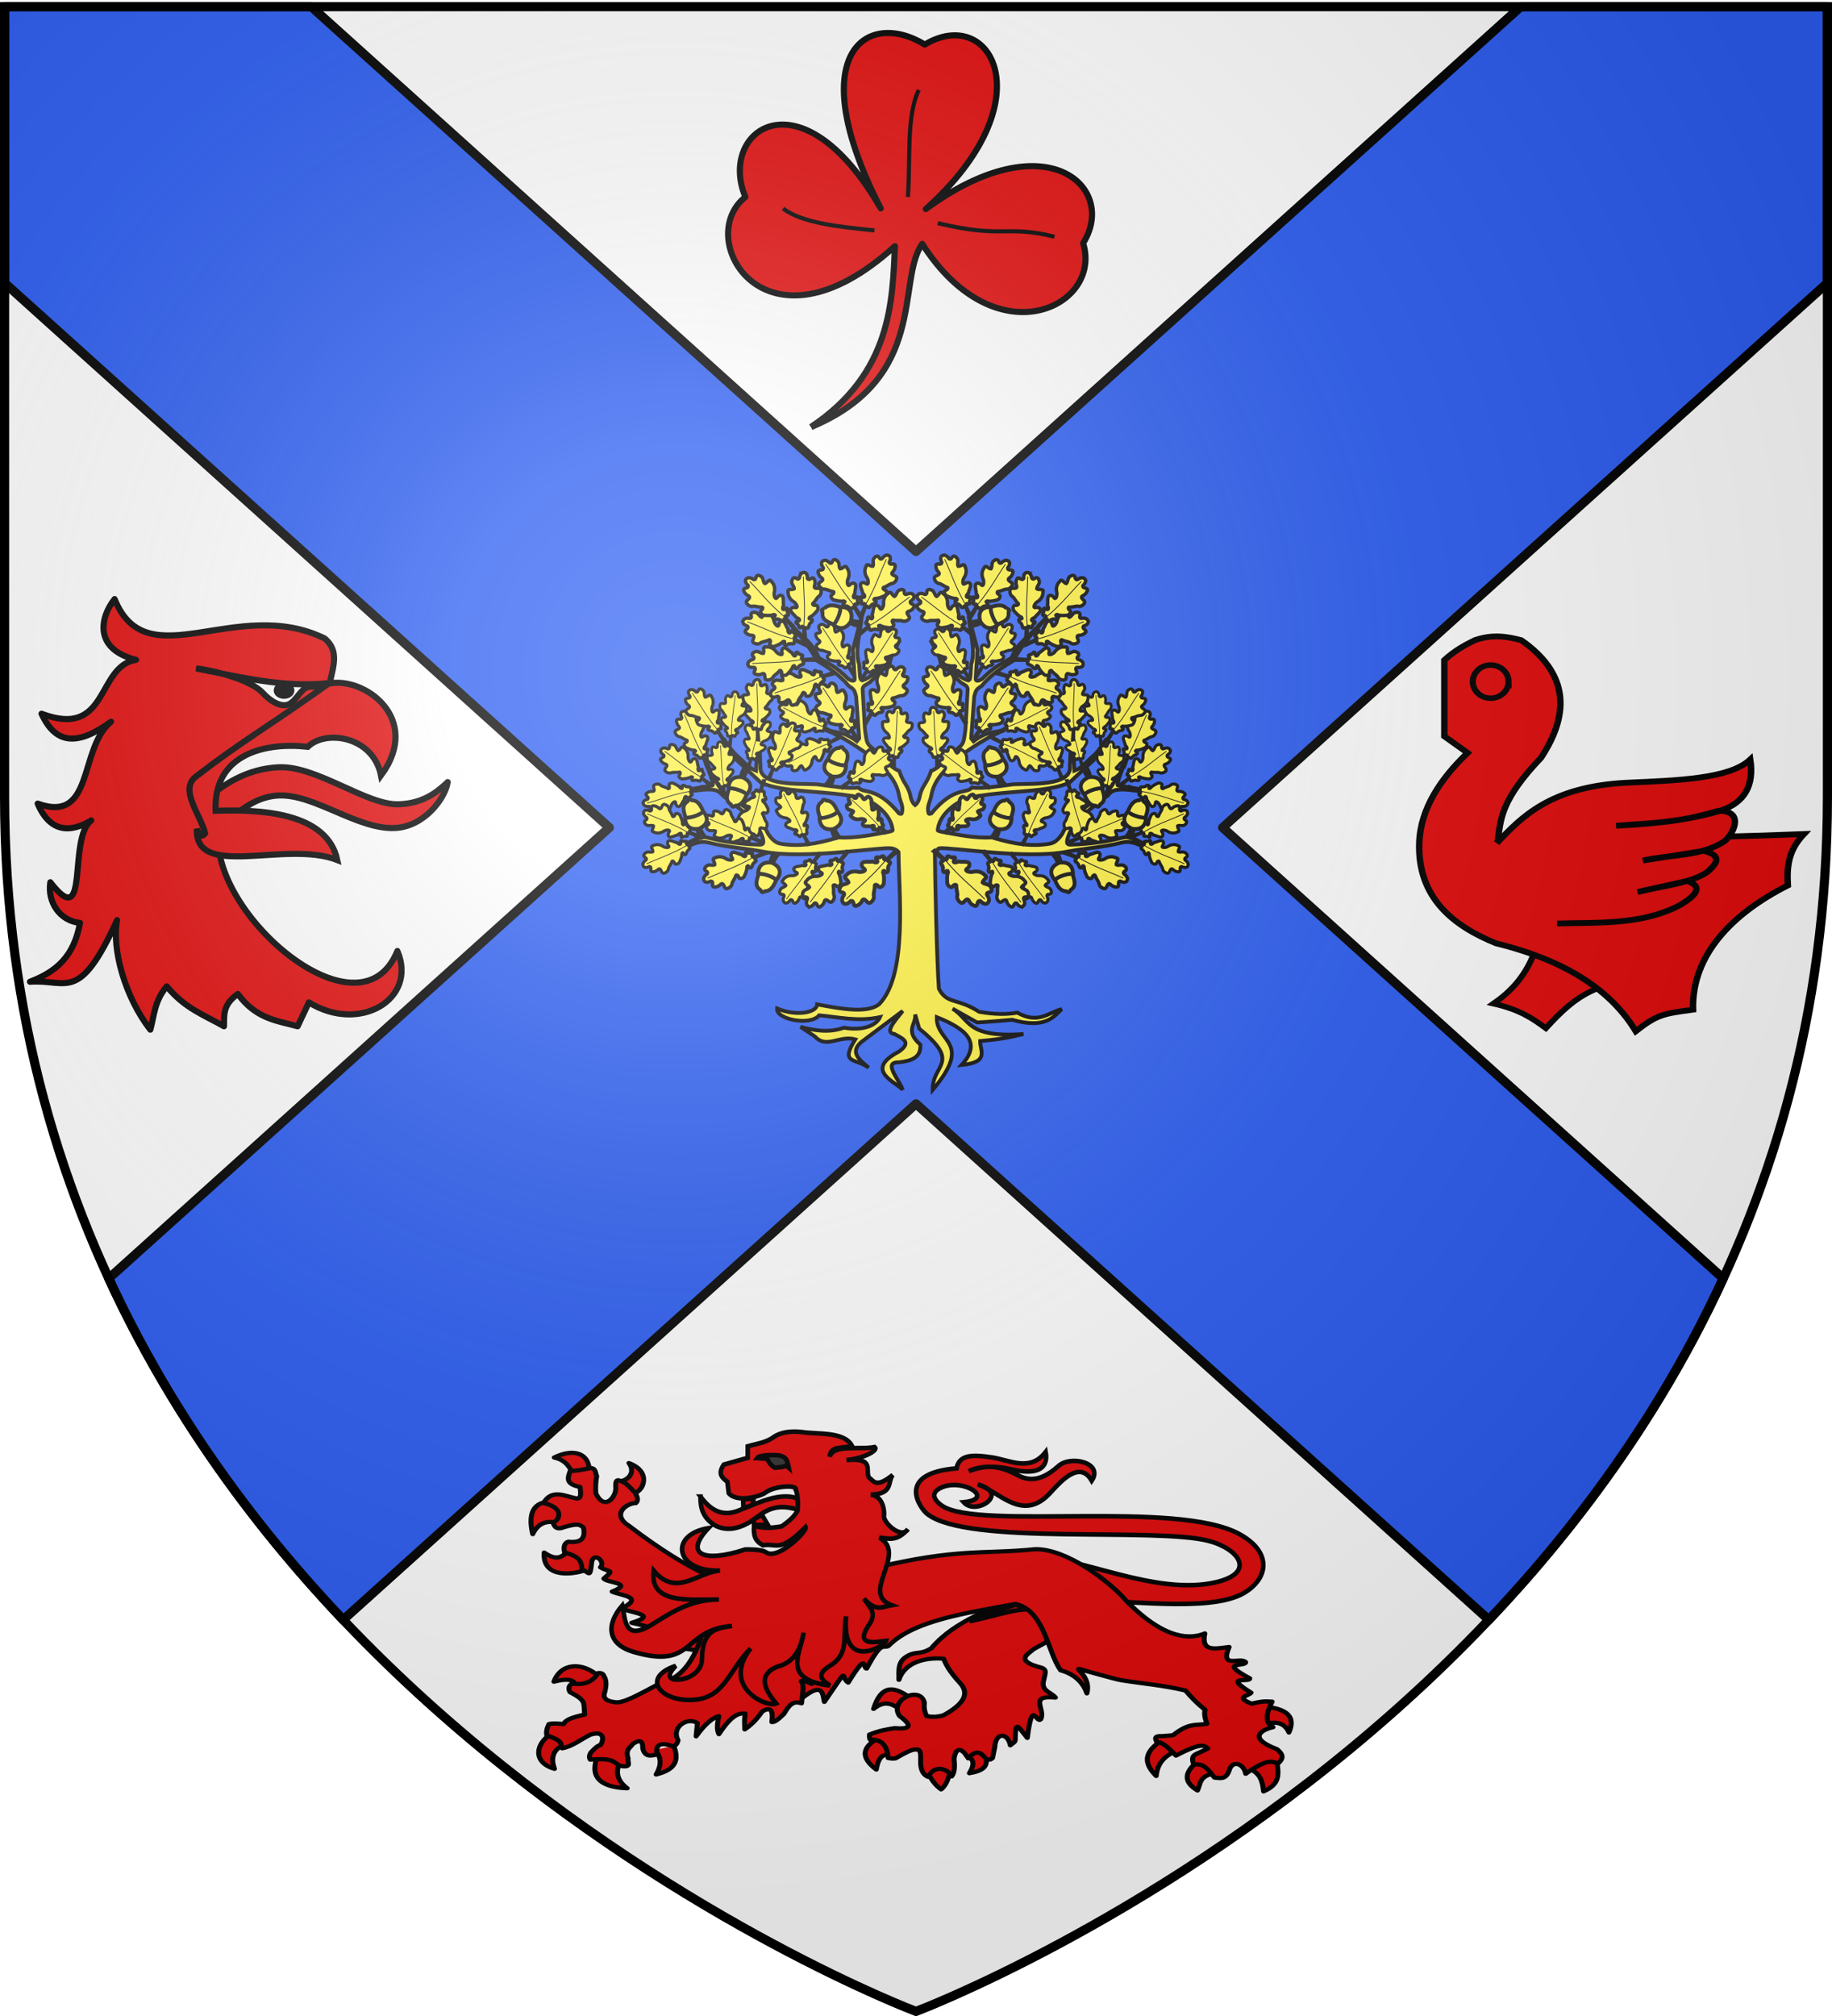 <svg xmlns="http://www.w3.org/2000/svg" xmlns:xlink="http://www.w3.org/1999/xlink" height="660" width="600" version="1.0"><defs><g id="h"><use height="540" width="810" transform="rotate(72)" xlink:href="#g"/><use height="540" width="810" transform="rotate(144)" xlink:href="#g"/></g><g id="d"><path id="c" d="M0 0v1h.5L0 0z" transform="rotate(18 3.157 -.5)"/><use xlink:href="#c" transform="scale(-1 1)" width="810" height="540"/></g><g id="e"><use xlink:href="#d" transform="rotate(72)" width="810" height="540"/><use xlink:href="#d" transform="rotate(144)" width="810" height="540"/></g><g id="g"><path transform="rotate(18 3.157 -.5)" d="M0 0v1h.5L0 0z" id="f"/><use height="540" width="810" transform="scale(-1 1)" xlink:href="#f"/></g><g id="o"><use height="540" width="810" transform="rotate(72)" xlink:href="#n"/><use height="540" width="810" transform="rotate(144)" xlink:href="#n"/></g><g id="j"><path transform="rotate(18 3.157 -.5)" d="M0 0v1h.5L0 0z" id="i"/><use height="540" width="810" transform="scale(-1 1)" xlink:href="#i"/></g><g id="k"><use height="540" width="810" transform="rotate(72)" xlink:href="#j"/><use height="540" width="810" transform="rotate(144)" xlink:href="#j"/></g><g id="n"><path transform="rotate(18 3.157 -.5)" d="M0 0v1h.5L0 0z" id="m"/><use height="540" width="810" transform="scale(-1 1)" xlink:href="#m"/></g><path id="b" d="M2.922 27.672c0-5.951 2.317-9.843 5.579-11.012 1.448-.519 3.307-.273 5.018 1.447 2.119 2.129 2.736 7.993-3.483 9.121.658-.956.619-3.081-.714-3.787-.99-.524-2.113-.253-2.676.123-.824.552-1.729 2.106-1.679 4.108H2.922z"/><path id="l" d="M2.922 27.672c0-5.951 2.317-9.843 5.579-11.012 1.448-.519 3.307-.273 5.018 1.447 2.119 2.129 2.736 7.993-3.483 9.121.658-.956.619-3.081-.714-3.787-.99-.524-2.113-.253-2.676.123-.824.552-1.729 2.106-1.679 4.108H2.922z"/><path id="p" d="M2.922 27.672c0-5.951 2.317-9.843 5.579-11.012 1.448-.519 3.307-.273 5.018 1.447 2.119 2.129 2.736 7.993-3.483 9.121.658-.956.619-3.081-.714-3.787-.99-.524-2.113-.253-2.676.123-.824.552-1.729 2.106-1.679 4.108H2.922z"/><radialGradient xlink:href="#a" id="P" gradientUnits="userSpaceOnUse" gradientTransform="matrix(1.353 0 0 1.349 -77.63 -85.747)" cx="221.445" cy="226.331" fx="221.445" fy="226.331" r="300"/><linearGradient id="a"><stop style="stop-color:white;stop-opacity:.314" offset="0"/><stop offset=".19" style="stop-color:white;stop-opacity:.251"/><stop style="stop-color:#6b6b6b;stop-opacity:.125" offset=".6"/><stop style="stop-color:black;stop-opacity:.125" offset="1"/></linearGradient></defs><g style="display:inline"><path style="fill:#fff;fill-opacity:1;fill-rule:evenodd;stroke:none;stroke-width:1px;stroke-linecap:butt;stroke-linejoin:miter;stroke-opacity:1" d="M300 658.5s298.5-112.32 298.5-397.772V2.176H1.5v258.552C1.5 546.18 300 658.5 300 658.5z"/><path style="opacity:1;fill:#2b5df2;fill-opacity:1;stroke:#000;stroke-width:3;stroke-linecap:butt;stroke-linejoin:round;stroke-miterlimit:4;stroke-dasharray:none;stroke-opacity:1" d="M1.5 2.188v90.437l198.063 178.313L35.625 418.53c20.134 43.683 47.37 80.796 76.75 111.781L300 361.375l187.625 168.938c29.38-30.986 56.616-68.1 76.75-111.782L400.437 270.937 598.5 92.625V2.187H498.062L300 180.531 101.937 2.187H1.5z"/><path style="opacity:.615;fill:#fcef3c;fill-opacity:.991;fill-rule:evenodd;stroke:#000;stroke-width:2.5;stroke-linecap:round;stroke-linejoin:round;stroke-miterlimit:4;stroke-dasharray:none;stroke-dashoffset:0;stroke-opacity:1" d="M-95.745 281.381v-4.679h0z" transform="translate(2057.81 1405.758)"/><use style="display:inline" xlink:href="#use9624" width="600" height="660" transform="translate(869.142 460.865)"/></g><g transform="translate(129.407 118.726) scale(.562)" style="display:inline"><path style="opacity:1;fill:#fcef3c;fill-opacity:1;fill-rule:evenodd;stroke:#000;stroke-width:1.25;stroke-linecap:butt;stroke-linejoin:miter;stroke-miterlimit:4;stroke-dasharray:none;stroke-opacity:1;display:inline" d="M805.938 220.875 803.03 232l.594 9.406c.097 1.183-1.11.767-2.094.188-4.054-4.146-6.665-5.17-9.593-6.875-2.613-5.734-5.555-6.78-8.344-10.031 2.645 3.586 5.904 7.163 7.468 10.75 3.607 2.237 7.184 4.337 10.625 8.437 1.903 1.234 1.817 1.415 2.407 3.438l1 13.718-.75.969c-4.473-3.387-6.802-2.802-10.313-3.688 4.689 1.718 9.195 4.697 13.688 7.782 2.423 2.622 9.079 6.43 10.406 13.437.33 2.212 1.341 3.2 1.094 5.344-.136 1.173-.362.935-1.063.75-7.43-8.99-11.531-6.277-13.281-8.469-3.68.467-8.965-.49-13.563-1.062-5.659-.316-19.416.72-18.562-6.063l-.625-12.969-.844 14.594c-2.884-1.126-3.799-2.896-5.625-4.375-2.48-2.056-3.432-4.13-5.031-6.187 1.354 2.361 1.93 4.877 4.344 7.062l8 7.469c5.88 2.309 11.762 2.43 20.562 3.219 4.48.401 7.834.778 11.5 1.469 3.475.654 10.019 4.681 10.938 10.125.176 1.041.261.747-1.063 1.187-5.353.95-10.856 2.198-16.718 1.875-7.613 2.376-13.358 2.987-18.782 2.063-1.635-.28-2.801-1.288-4.156-3.25-2.225-4.734-6.003-8.038-10.844-10.844-3.165-1.835-5.273-4.312-6.281-6.469l-3.75-7.313c.835 2.923 3.642 9.048 2.5 8.782l-10.844 1.875c2.487.959 11.163-2.135 13.563.625 4.906 4.766 11.81 7.517 13.968 15.031.191 1.094.366 1.93-1.25 1.875-6.005-.206-11.755-.962-16.593-2.25-4.84-1.288-7.905 3.913-12.219 3.844 4.312.76 7.416-3.518 12.344-2.25 5.766 1.483 12.169 1.871 17.718 2.937 13.721 2.636 38.322-1.58 42.032-1.094.997.131 1.95.544 2.406 1.344.016 12.573 3.173 40.104-6.406 49.781-3.895 2.96-11.962 1.604-20.282 0-.024 2.783-6.989 4.011-13.125 1.344-.431 3.578 10.817 5.825 13.813 2.25 6.499.59 12.608 2.148 19.938.594-.965 2.223-4.77 4.682-11.844 3.469-4.736 1.695-9.483 1.024-14.219-.281l4.75 3.187c3.662 4.084 8.048-.501 13.188.906-5.166 8.231.147 6.102 4.406 9.281-3.07-2.565-6.33-5.117-2.375-8.437l13.531-10.156c-2.744 3.424-6.076 7.135-2.719 7.562 2.192 1.262 6.134 2.595 1.375 5.813-11.765 6.184-.46 10.077 1.344 12.5-1.134-3.371-6.654-9.122-1.344-9.031 4.098-.452 7.457-1.527 7.094-5.813-5.24-4.635-1.285-6.626-1.688-9.875l1.344 4.656c14.107 11.43 4.164 11.542 4.407 20.063 13.482-16.037 1.036-15.275 1.343-23.844 9.192 3.685 15.038 8.158 8.125 15.688 9.355-.9 5.969-4.781 6.094-7.844 8.632-.776 10.653-1.537 14.188-2.313-18.752 1.37-17.5-4.793-23.25-8.312l8.062 4.531c5.11-.29 8.103-.584 11.5-.875 11.1 3.163 13.827-1.257 16.219-3.5-4.387 1.12-7.651 5.037-14.532 1.156-3.462.61-7.305.625-12.53-.281-7.263-4.688-10.48-2.336-13.188-7.563-.671-9.484-1.232-34.96-1.313-44.468.42-.225.9-1.465 1.407-1.531 3.71-.487 28.31 3.729 42.03 1.093 5.55-1.066 11.953-1.454 17.72-2.937 4.927-1.268 8 3.01 12.312 2.25-4.314.07-7.38-5.132-12.219-3.844-4.838 1.288-10.588 2.044-16.593 2.25-1.616.055-1.41-.78-1.22-1.875 2.158-7.514 9.063-10.265 13.97-15.031 2.4-2.76 11.075.334 13.562-.625l-10.844-1.875c-1.141.266 1.665-5.859 2.5-8.781l-3.75 7.312c-1.008 2.157-3.116 4.634-6.281 6.469-4.84 2.806-8.619 6.11-10.844 10.844-1.354 1.962-2.52 2.97-4.156 3.25-5.424.924-11.2.313-18.813-2.063-5.862.323-11.334-.925-16.687-1.875-1.324-.44-1.238-.146-1.063-1.188.92-5.443 7.463-9.47 10.938-10.125 3.667-.69 7.02-1.067 11.5-1.468 8.8-.79 14.682-.91 20.563-3.219l8-7.469c2.413-2.185 2.99-4.7 4.343-7.062-1.599 2.056-2.55 4.13-5.031 6.187-1.826 1.479-2.74 3.25-5.625 4.375l-.844-14.594-.625 12.97c.854 6.783-12.934 5.746-18.593 6.062-4.598.571-9.852 1.53-13.532 1.062-1.75 2.192-5.851-.52-13.281 8.469-.7.185-.927.423-1.063-.75-.247-2.144.764-3.132 1.094-5.344 1.327-7.007 7.983-10.815 10.407-13.437 4.493-3.085 8.999-6.064 13.687-7.781-3.511.885-5.84.3-10.313 3.687l-.75-.969 1-13.719c.59-2.022.504-2.203 2.407-3.437 3.442-4.1 7.018-6.2 10.625-8.438 1.564-3.586 4.823-7.163 7.468-10.75-2.79 3.252-5.731 4.298-8.343 10.032-2.928 1.705-5.54 2.73-9.594 6.875-.984.579-2.19.995-2.094-.188l.594-9.406-2.906-11.125c.362 5.331 2.426 11.136.843 15.938l-.25 3.718c-.062.996-.372 1.45-.812 1.5-3.093-.948-5.533-4.082-7.719-6.5-1.02-2.737-2.795-4.729-4.593-6.687 1.257 2.467 2.99 4.852 3.343 7.5l6.563 6.344c1.378.976 2.077.958 2.312 2.125l-.718 13.062c-.65 5.1-.604 4.855-3.125 6.969-2.7 2.092-5.427 5.964-8.125 6.844-1.495 4.39-2.641 4.34-3.625 7.75-.246 1.647-.784 2.815-1.625 3.468-.842-.653-1.38-1.821-1.625-3.469-.985-3.409-2.1-3.36-3.594-7.75-2.7-.879-5.426-4.75-8.125-6.843-2.522-2.114-2.475-1.869-3.125-6.969l-.75-13.063c.235-1.166.965-1.148 2.343-2.125l6.563-6.343c.354-2.648 2.055-5.033 3.313-7.5-1.8 1.958-3.543 3.95-4.563 6.687-2.186 2.418-4.626 5.552-7.719 6.5-.44-.05-.75-.504-.812-1.5l-.25-3.719c-1.583-4.8.482-10.606.843-15.937z" transform="matrix(1.778 0 0 1.778 -1161.023 -245.264)"/><g id="O"><use xlink:href="#q" transform="scale(1 -1) rotate(-10 -2432.92 -414.037)" width="600" height="660"/><use xlink:href="#r" transform="rotate(10 126.082 290.879)" width="600" height="660"/><use xlink:href="#s" transform="scale(1 -1) rotate(10 3223.601 -130.606)" width="600" height="660"/><use x="0" y="0" xlink:href="#t" id="B" transform="rotate(20 62.182 311.192) scale(.9)" width="600" height="660"/><g id="v"><path d="M-299.38 350.576c2.063.594 2.622-1.94 2.534-3.437 1.085-1.798 2.538 1.157 3.753-.006.848-1.265.971-3.009.386-4.414-.504-2.377 2.514-.75 3.529-1.776.69-.599.62-3.195-.718-4.23-1.242-.625-1.953-2.505-3.3-3.927-1.415-.864.161-1.743 1.265-1.474 1.52.234 1.691-2.624.608-3.439-1.207-1.424-2.517-2.83-4.244-3.611-1.238-1.843 2.134-.083 1.483-2.224-.92-1.63-.97-.125-1.967-2.95.13-1.966-2.189-1.219-2.59-.199l.662-7.805-.817.102c-.25.87.567 8.171-1.155 7.76-2.177-2.203-1.743.665-2.631 1.33-1.303.603-1.44 1.723.285 1.662 1.858.632.063 1.938-1.024 2.107-.83 1.293-2.21 2.18-3.077 3.463-1.26 1.904 1.017 2.967 2.64 2.49 1.976-.131-.213 2.93-1.15 3.4-1.99 1.15-3.437 3.341-3.308 5.685-.713 2.389 2.52 1.099 3.603 1.887.117 1.478-1.773 2.85-1.444 4.47.26.936.707 2.722 2.488 1.9 1.024-1.036 2.138-.577 2.096.886.36.973.94 2.19 2.092 2.35z" style="fill:#fcef3c;fill-opacity:1;fill-rule:evenodd;stroke:#000;stroke-width:2.02;stroke-linecap:butt;stroke-linejoin:miter;stroke-miterlimit:4;stroke-dasharray:none;stroke-opacity:1" transform="rotate(45 51.883 1062.385) scale(1.1)"/><path d="M-298.955 319.308c.961 11.605-.2 19.429-.26 28.84" style="fill:#fcef3c;fill-rule:evenodd;stroke:#000;stroke-width:.5;stroke-linecap:butt;stroke-linejoin:miter;stroke-miterlimit:4;stroke-dasharray:none;stroke-opacity:1" transform="rotate(45 51.883 1062.385) scale(1.1)"/></g><use xlink:href="#u" transform="matrix(.9 0 0 .9 10.418 29.552)" width="600" height="660"/><use x="0" y="0" xlink:href="#v" id="u" transform="rotate(-10 428.579 268.116) scale(.9)" width="600" height="660"/><use x="0" y="0" xlink:href="#v" id="w" transform="rotate(20 155.356 136.292) scale(.9)" width="600" height="660"/><use x="0" y="0" xlink:href="#w" id="z" transform="matrix(.9 0 0 .9 -17.431 21.698)" width="600" height="660"/><path style="fill:#fcef3c;fill-opacity:1;fill-rule:evenodd;stroke:#000;stroke-width:2.806;stroke-linecap:butt;stroke-linejoin:miter;stroke-miterlimit:4;stroke-dasharray:none;stroke-opacity:1" d="M-299.38 350.576c2.063.594 2.622-1.94 2.534-3.437 1.085-1.798 2.538 1.157 3.753-.006.848-1.265.971-3.009.386-4.414-.504-2.377 2.514-.75 3.529-1.776.69-.599.62-3.195-.718-4.23-1.242-.625-1.953-2.505-3.3-3.927-1.415-.864.161-1.743 1.265-1.474 1.52.234 1.691-2.624.608-3.439-1.207-1.424-2.517-2.83-4.244-3.611-1.238-1.843 2.134-.083 1.483-2.224-.92-1.63-.97-.125-1.967-2.95.13-1.966-2.189-1.219-2.59-.199l.318-5.402-.816.102c-.25.87.91 5.768-.812 5.358-2.177-2.204-1.743.664-2.631 1.33-1.303.602-1.44 1.722.285 1.66 1.858.633.063 1.939-1.024 2.108-.83 1.293-2.21 2.18-3.077 3.463-1.26 1.904 1.017 2.967 2.64 2.49 1.976-.131-.213 2.93-1.15 3.4-1.99 1.15-3.437 3.341-3.308 5.685-.713 2.389 2.52 1.099 3.603 1.887.117 1.478-1.773 2.85-1.444 4.47.26.936.707 2.722 2.488 1.9 1.024-1.036 2.138-.577 2.096.886.36.973.94 2.19 2.092 2.35z" transform="scale(.792 -.792) rotate(45 826.328 780.044)"/><path style="fill:#fcef3c;fill-rule:evenodd;stroke:#000;stroke-width:.5;stroke-linecap:butt;stroke-linejoin:miter;stroke-miterlimit:4;stroke-dasharray:none;stroke-opacity:1" d="M-298.955 319.308c.961 11.605-.2 19.429-.26 28.84" transform="scale(.792 -.792) rotate(45 826.328 780.044)"/><use x="0" y="0" xlink:href="#w" id="x" transform="matrix(.9 0 0 -.9 19.058 536.032)" width="600" height="660"/><use x="0" y="0" xlink:href="#x" id="s" transform="rotate(40 224.787 318.084)" width="600" height="660"/><use x="0" y="0" xlink:href="#y" id="A" transform="rotate(-40 138.392 259.689)" width="600" height="660"/><use x="0" y="0" xlink:href="#z" id="y" transform="matrix(1 0 0 -1 .363 554.746)" width="600" height="660"/><use x="0" y="0" xlink:href="#A" id="q" transform="scale(1 -1) rotate(-20 -1217.572 -13.856)" width="600" height="660"/><use x="0" y="0" xlink:href="#q" id="t" transform="rotate(30 202.499 237.289)" width="600" height="660"/><use xlink:href="#t" transform="rotate(-10 98.462 173.076)" width="600" height="660"/><use x="0" y="0" xlink:href="#B" id="r" transform="rotate(10 360.6 257.24)" width="600" height="660"/><use xlink:href="#q" transform="rotate(-10 46.931 -181.42)" width="600" height="660"/><use x="0" y="0" xlink:href="#t" id="C" transform="matrix(-1 0 0 1 399.805 6.888)" width="600" height="660"/><use xlink:href="#C" transform="rotate(-25 164.219 245.481)" width="600" height="660"/><use x="0" y="0" xlink:href="#u" id="D" transform="rotate(35 424.738 220.631)" width="600" height="660"/><use x="0" y="0" xlink:href="#D" id="E" transform="rotate(15 280.054 134.275)" width="600" height="660"/><use x="0" y="0" xlink:href="#E" id="F" transform="rotate(25 261.517 156.71)" width="600" height="660"/><use x="0" y="0" xlink:href="#F" id="G" transform="rotate(25 258.87 142.495)" width="600" height="660"/><use xlink:href="#G" transform="scale(-1 1) rotate(45 -12.294 -410.577)" width="600" height="660"/><use x="0" y="0" xlink:href="#G" id="N" transform="rotate(10 -125.755 401.906)" width="600" height="660"/><use x="0" y="0" xlink:href="#q" id="H" transform="matrix(-1 0 0 1 444.133 1.45)" width="600" height="660"/><use xlink:href="#H" transform="rotate(-50 263.283 209.319)" width="600" height="660"/><use x="0" y="0" xlink:href="#H" id="I" transform="scale(-1 1) rotate(-20 -188.905 1711.48)" width="600" height="660"/><use xlink:href="#I" transform="matrix(-1 0 0 1 539.055 2.719)" width="600" height="660"/><use x="0" y="0" xlink:href="#G" id="J" transform="rotate(10 286.327 375.248)" width="600" height="660"/><use xlink:href="#J" transform="scale(-1 1) rotate(10 -.904 -2953.994)" width="600" height="660"/><use xlink:href="#J" transform="scale(-1 1) rotate(-20 29.765 1688.681)" width="600" height="660"/><g id="K"><path d="M-449.454 255.259s-1.029-.73-1.575-.522c-.635.242-.715 1.152-.982 1.297-4.101 2.48-1.564 7-1.141 9.25.105.56 5.678.151 10.402-3.216-1.056-2.497-2.59-6.69-6.704-6.81z" style="fill:#fcef3c;fill-opacity:1;fill-rule:evenodd;stroke:#000;stroke-width:2.222;stroke-linecap:butt;stroke-linejoin:miter;stroke-miterlimit:4;stroke-dasharray:none;stroke-opacity:1;display:inline" transform="translate(700.709 -.177)"/><path d="M-444.186 277.3c-.905-1.147-1.727-3.402-2.07-5.297-7.662.56-7.095-6.659-7.125-7.016.38 1.704 11.19-1.613 10.145-3.585 0 0 6.514 6.018-1.465 10.197.603 1.776 2.181 4.162 2.58 4.578-.69.72-1.13.683-2.065 1.123z" style="fill:#fcef3c;fill-opacity:1;fill-rule:evenodd;stroke:#000;stroke-width:2.222;stroke-linecap:butt;stroke-linejoin:miter;stroke-miterlimit:4;stroke-dasharray:none;stroke-opacity:1;display:inline" transform="translate(700.709 -.177)"/></g><use x="0" y="0" xlink:href="#K" id="L" transform="matrix(1 0 0 -1 -35.8 563.016)" width="600" height="660"/><use xlink:href="#L" transform="matrix(1 0 0 -1 -42.536 562.839)" width="600" height="660"/><use x="0" y="0" xlink:href="#K" id="M" transform="matrix(-1 0 0 1 510.094 -30.661)" width="600" height="660"/><use xlink:href="#M" transform="rotate(180 228.55 241.276)" width="600" height="660"/><use xlink:href="#K" transform="rotate(-50 130.76 200.321)" width="600" height="660"/><use xlink:href="#N" transform="matrix(-1 0 0 1 543.666 -9.922)" width="600" height="660"/></g><use height="660" width="600" transform="matrix(-1 0 0 1 606.555 0)" xlink:href="#O"/></g><g style="display:inline"><path style="fill:#e20909;fill-opacity:1;fill-rule:evenodd;stroke:#000;stroke-width:2;stroke-linecap:butt;stroke-linejoin:round;stroke-miterlimit:4;stroke-dasharray:none;stroke-opacity:1" d="M265.64 139.819c38.647-16.15 27.836-47.826 36.394-59.982 24.256 37.919 59.182 20.399 52.699-.228 11.469-18.132-11.95-40.17-51.526-11.166 39.498-35.35 21.416-66.94-.318-53.858-19.119-11.688-40.473 3.02-14.44 53.638-26.108-45.411-53.494-25.577-44.33-3.72-17.212 13.538 6.468 54.715 48.983 16.085-.84 17.833-1.003 41.594-27.546 59.208"/><path style="fill:#e20909;fill-opacity:1;fill-rule:evenodd;stroke:#000;stroke-width:1.35;stroke-linecap:butt;stroke-linejoin:round;stroke-miterlimit:4;stroke-dasharray:none;stroke-opacity:1" d="M256.458 68.279c6.225 4.694 18.024 5.964 29.953 7.155M300.91 29.458c-4.17 8.617-2.67 22.963-3.564 35.029M307.122 73.057c21.616 5.207 22.236.47 38.219 4.446"/></g><g style="display:inline"><path d="M498.264 336.87c-3.021 8.414-7.764 13.729-13.152 17.884 8.787 2.192 13.03 5.553 17.165 8.942 4.94-5.991 10.107-11.693 17.388-14.674l.223-11.923-21.624-.23z" style="fill:#e20909;fill-opacity:1;fill-rule:evenodd;stroke:#000;stroke-width:2;stroke-linecap:butt;stroke-linejoin:miter;stroke-miterlimit:4;stroke-dasharray:none;stroke-opacity:1" transform="matrix(1 0 0 .9 4 9.298)"/><path d="M469.04 229.786c3.32-3.381 6.64-5.44 9.96-7.231 5.809-2.256 10.598-1.365 15.233 0 15.141 11.757 16.295 26.21 6.445 42.787-13.011 15.194-13.175 22.13-14.062 29.529 31.622.006 63.937-.226 100.191-1.808-4.949 5.791-5.666 11.348-5.273 18.682-18.209 10.221-31.539 25.362-31.053 45.197-9.864 1.456-11.83 1.851-18.75 7.835-7.882-14.427-22.205-25.542-45.7-31.94-13.676-6.147-25.907-16.356-25.195-36.76.436-12.469 7.193-23.42 15.82-32.543l-7.617-6.026v-27.722z" style="fill:#e20909;fill-opacity:1;fill-rule:evenodd;stroke:#000;stroke-width:2.108;stroke-linecap:butt;stroke-linejoin:miter;stroke-miterlimit:4;stroke-dasharray:none;stroke-opacity:1" transform="matrix(1 0 0 .9 4 9.298)"/><path d="M490.068 237.62c.003 3.33-2.621 6.032-5.859 6.032s-5.862-2.701-5.86-6.031c-.002-3.33 2.622-6.032 5.86-6.032 3.238 0 5.862 2.702 5.86 6.032z" style="fill:#e20909;fill-opacity:1;fill-rule:nonzero;stroke:#000;stroke-width:2;stroke-linecap:butt;stroke-linejoin:miter;marker:none;marker-start:none;marker-mid:none;marker-end:none;stroke-miterlimit:4;stroke-dasharray:none;stroke-dashoffset:0;stroke-opacity:1;visibility:visible;display:inline;overflow:visible" transform="matrix(1 0 0 .9 4 9.298)"/><path d="M486.188 296.376c8.193-9.533 17.482-20.573 42.614-21.995 16.6-.827 33.646-1.372 40.428-8.436 1.269 9.324-1.72 15.775-9.96 18.681-11.143 3.71-22.548 4.725-33.983 5.424 10.318-1.03 19.202-.69 33.397-5.424 8.256-.241 5.664 7.373 2.343 10.848-7.673 5.916-17.937 4.903-26.952 7.231l19.921-3.53c6.488 1.843 4.053 4.851 1.144 7.72-5.636 4.218-14.996 5.014-22.822 7.26l16.294-4.045c5.839 2.356 2.05 5.77-2.261 8.722-12.564 7.425-27.094 6.314-40.4 6.773" style="fill:#e20909;fill-opacity:1;fill-rule:evenodd;stroke:#000;stroke-width:2.108;stroke-linecap:butt;stroke-linejoin:miter;stroke-miterlimit:4;stroke-dasharray:none;stroke-opacity:1" transform="matrix(1 0 0 .9 4 9.298)"/></g><g style="display:inline"><path style="fill:#e20909;fill-opacity:1;fill-rule:nonzero;stroke:#000;stroke-width:2;stroke-linecap:round;stroke-linejoin:round;stroke-miterlimit:4;stroke-dasharray:none;stroke-dashoffset:0;stroke-opacity:1" d="M43.539 218.127c10.556 26.266 39.866-1.208 68.76 12.87 6.033 5.007 1.452 11.58 1.35 17.91-10.1 6.026-19.762 13.515-29.912 19.45L73.09 279.354l4.707 13.391c-5.091 26.727 45.896 71.304 58.35 40.581 6.723 15.78-12.439 27.117-28.98 16.83l-3.69 7.83c-6.708-1.857-13.568-2.356-19.57-10.57-5.084 3.523-4.454 7.047-4.55 10.57-6.393-3.618-13.035-5.995-18.736-13.075-4.017 4.73-4.104 9.459-5.383 14.188-8.312-10.648-12.69-26.412-10.89-35.853-12.53 27.416-16.276 19.248-28.53 20.16 8.625-3.287 14.409-8.282 16.38-19.26-6.653-.676-10.71-6.83-9.72-13.32 13.125 17.005 5.562-14.34 13.41-20.25-6.657 4.07-13.462 4.155-17.55-5.49 18.64 6.694 13.34-18.025 24.03-26.82-10.9 7.931-18.089 7.564-22.77-2.61 22.196 8.352 17.872-15.586 30.96-17.64-13.993-3.52-11.773-13.966-7.02-19.89z" transform="translate(-6 -22)"/><path d="M152.629 278.035c-3.704 3.533-8.11 6.936-15.915 7.272-10.531.454-26.872-12.66-39.403-12.12-10.405.448-18.356 5.748-23.543 10.357l2.211 12.895c3.122-3.99 10.757-13.558 21.328-14.013 11.613-.5 25.8 11.18 37.975 10.655 9.77-.42 16.636-9.915 17.347-15.046z" style="fill:#e20909;fill-opacity:1;fill-rule:nonzero;stroke:#000;stroke-width:2;stroke-linecap:round;stroke-linejoin:round;stroke-miterlimit:4;stroke-dasharray:none;stroke-dashoffset:0;stroke-opacity:1" transform="translate(-6 -22)"/><path style="fill:#e20909;fill-opacity:1;fill-rule:evenodd;stroke:#000;stroke-width:2;stroke-linecap:butt;stroke-linejoin:miter;stroke-miterlimit:4;stroke-dasharray:none;stroke-opacity:1" d="M113.612 245.807c11.617-2.484 30.93 11.416 17.172 30.084-2.48-12.688-17.886-15.26-23.998-9.396-13.299-1.512-30.942 1.94-30.177 20.94 13.958-.455 36.457.233 39.86 16.127-16.813-6.592-46.624 6.575-46.014-10.162 1.309 3.04 2.047 2.244 2.72 1.408-1.418-5.95-8.568-14.276-3.055-18.535 15-11.585 23.166-15.977 43.492-30.466z" transform="translate(-6 -22)"/><path style="fill:#fff;fill-opacity:1;fill-rule:evenodd;stroke:#000;stroke-width:2;stroke-linecap:butt;stroke-linejoin:miter;stroke-miterlimit:4;stroke-dasharray:none;stroke-opacity:1" d="M113.397 245.677c-14.858 1.51-29.062-2.101-43.195-4.86 6.179.701 18.085 3.836 21.884 8.05 2.316 2.57 6.124 5.084 8.838 3.523 2.015-1.16 3.447-4.251 5.243-5.182 1.795-.931 3.954.298 7.23-1.53z" transform="translate(-6 -22)"/><path transform="matrix(-.72 0 0 .72 604.703 157.572)" style="fill:#000;fill-opacity:1;stroke:#000;stroke-width:2.778;stroke-linecap:butt;stroke-linejoin:round;stroke-miterlimit:4;stroke-dasharray:none;stroke-opacity:1" d="M713.945 95.086a3.294 2.376 0 1 1-6.587 0 3.294 2.376 0 1 1 6.587 0z"/></g><g style="fill:#e20909;fill-opacity:1;stroke:#000;stroke-width:4.002;stroke-linecap:round;stroke-linejoin:round;stroke-miterlimit:4;stroke-dasharray:none;stroke-opacity:1;display:inline"><g style="fill:#e20909;fill-opacity:1;stroke:#000;stroke-width:4.002;stroke-linecap:round;stroke-linejoin:round;stroke-miterlimit:4;stroke-dasharray:none;stroke-opacity:1"><g style="fill:#e20909;fill-opacity:1;stroke:#000;stroke-width:4.002;stroke-linecap:round;stroke-linejoin:round;stroke-miterlimit:4;stroke-dasharray:none;stroke-opacity:1"><path style="fill:#e20909;fill-opacity:1;fill-rule:nonzero;stroke:#000;stroke-width:4.002;stroke-linecap:round;stroke-linejoin:round;marker:none;stroke-miterlimit:4;stroke-dasharray:none;stroke-dashoffset:0;stroke-opacity:1;visibility:visible;display:inline;overflow:visible" d="M370.348 418.672c-.757-.409 10.795-7.444 8.59-10.554-12.166-10.39-23.678-16.2-30.678 9.572 9.986-9.293 15.908-3.68 22.088.982zM363.967 461.867c1.628 1.905-2.466-25.398-10.799-17.18-15.35 9.456-14.821 19.668-2.7 30.433 2.355-16.002 7.957-14.468 13.5-13.253h0zM410.107 474.874c1.215-2.802-4.352-5.085-9.77-5.373-5.419-.288-10.69 1.42-8.882 6.6 3.876 10.775 8.42 15.311 11.29 17.762 2.197-1.594 6.432-8.372 7.362-18.989zM439.313 460.149c.65-7.01-20.039-.25-15.707 2.208 4.331 2.458 7.325 5.986 1.963 16.199 17.299-3.31 13.094-11.398 13.744-18.407z" transform="matrix(.406 0 0 .346 144.7 414.926)"/></g><path style="fill:#e20909;fill-opacity:1;fill-rule:nonzero;stroke:#000;stroke-width:4.002;stroke-linecap:round;stroke-linejoin:round;marker:none;stroke-miterlimit:4;stroke-dasharray:none;stroke-dashoffset:0;stroke-opacity:1;visibility:visible;display:inline;overflow:visible" d="M492.857 341.648 469.4 298.79l-6.429 10.357c-18.413 15.916-47.56 22.983-68.065 51.176-8.836 6.413-11.72 2.676-18.6 6.886-8.916 5.455-7.492 13.316-7.592 23.008 4.572-16.176 20.645-21.584 36.127-19.943 1.956 6.388 5.952 13.73 12.659 22.266 4.762 6.049 10.444 16.408-12.857 31.25-2.605.784-7.158 2.256-13.572.714-2-5.01-2.148-8.908-1.785-12.5-3.053-16.933-29.002-2.667-20 12.5 11.418 9.784 7.944 12.577-3.929 11.429-6 1.082-12.03 2.197-20.357 6.071-.103 2.008-.12 3.93.714 5 12.975-1.523 14.38 13.75 14.286 17.143 1.743.4 3.407.878 6.071.357 13.232-8.99 14.574-8.51 18.066-8.224 5.236 1.901-2.33 19.983 8.006 25.724 6.519-13.556 17.544-5.644 19.122-.407 2.651-3.864 2.493-10.134 1.95-16.736 1.912-14.658 8.578-6.534 11.428-.357 6.71-8.802 10.286-5.589 14.766 1.071 3.193.456 3.534-.032 4.877-1.428l1.785-10.357c.576-13.898 10.386-13.917 12.52-1.622 1.708-1.847 3.929-2.894 3.955-4.808.259-18.75 1.395-14.362 9.77-2.182 4.048-38.307 7.273-12.429 10.898-17.817 3.977-9.567-10.244-22.815 11.786-20.357-3.538-5.327-12.31-6.073-9.286-17.143 1.135-7.074 3.259-10.116-5.243-12.143-17.708-6.305-7.333-11.964-3.214-16.428l15.367-9.98.233-9.663h0z" transform="matrix(.406 0 0 .346 144.7 414.926)"/></g></g><g style="fill:#e20909;fill-opacity:1;stroke:#000;stroke-width:4.002;stroke-linecap:round;stroke-linejoin:round;stroke-miterlimit:4;stroke-dasharray:none;stroke-opacity:1;display:inline"><g style="fill:#e20909;fill-opacity:1;stroke:#000;stroke-width:4.002;stroke-linecap:round;stroke-linejoin:round;stroke-miterlimit:4;stroke-dasharray:none;stroke-opacity:1"><path style="fill:#e20909;fill-opacity:1;fill-rule:nonzero;stroke:#000;stroke-width:4.002;stroke-linecap:round;stroke-linejoin:round;marker:none;stroke-miterlimit:4;stroke-dasharray:none;stroke-dashoffset:0;stroke-opacity:1;visibility:visible;display:inline;overflow:visible" d="M101.78 203.343c1.028 2.82-1.806 3.334-11.218 5.244-4.701-5.94-6.659-13.958-17.946-15.708 15.229-10.814 28.246-6.806 29.164 10.464zM137.93 220.613c.034 6.186-11.615-7.015-12.145-10.284 7.637-1.403 13.801-9.663 7.303-18.322 19.426 6.085 13.916 26.579 4.842 28.606h0zM80.254 254.236c8.912 1.745 4.797-21.628-7.853-19.634-12.65 1.993-17.447 11.84-11.78 32.15 3.685-11.319 10.722-14.261 19.633-12.516h0zM106.76 295.468c-.456-12.487-15.083-24.72-15.952-16.199-4.11 4.876-7.407 12.09-19.634 3.927.203 26.901 29.11 16.958 35.586 12.272h0z" transform="matrix(.404 .035 -.03 .345 157.969 408.09)"/></g><path style="fill:#e20909;fill-opacity:1;fill-rule:nonzero;stroke:#000;stroke-width:4.002;stroke-linecap:round;stroke-linejoin:round;marker:none;stroke-miterlimit:4;stroke-dasharray:none;stroke-dashoffset:0;stroke-opacity:1;visibility:visible;display:inline;overflow:visible" d="m201.273 362.933 16.667-58.336-10.354-11.87c-21.132-8.553-44.528-22.764-69.7-41.416-15.87-9.446-4.056-21.346 3.535-22.223 2.147-2.813.865-5.86-1.01-9.344-5.15-5.56-8.147-8.492-10.606-9.344-3.083-.983-6.981-4.486-5.556 6.06 1.1 7.46-6.893 23.513-15.658 6.82-.84-5.722-.909-11.937-.505-16.416-1.452-2.756-1.069-7.348-5.556-7.07-7.138 2.568-12.39 3.996-16.162 4.545-1.474 6.687-3.057 12.625 9.091 14.142.725 4.758 2.268 10.218-1.515 11.112-9.149-.696-20.961-7.919-26.769 7.071 16.439 2.323 14.95 13.708 9.092 17.678 1.515 4.882 4.377 6.06 8.586 3.535 12.794-6.071 13.328-3.198 16.162-1.515 2.091 8.47.847 14.875-11.111 14.647-2.842 1.047-4.007 5.38-2.273 10.354 13.729 3.13 13.868 7.692 15.152 14.395 6.599 2.982 6.932 8.39 7.324-8.334 1.708-8.835 11.224-.474 7.323 5.05 7.45 4.352 11.94.293 3.536 10.355 2.422 3.843 25.147 1.351 7.576 11.617 7.824 3.116 26.39 2.204 9.344 14.647 3.871 4.13 31.737 2.396 8.586 13.132 36.039 5.306 22.756 9.118 16.163 13.132l23.738 6.566 14.9 1.01h0z" transform="matrix(.404 .035 -.03 .345 157.969 408.09)"/></g><path d="M339.116 509.93c13.583-.814 39.252 12.726 59.145 8.058 13.248-3.108 7.51-10.956-2.462-13.541-17.62-4.568-78.974 1.64-92.16-8.842-2.192-1.742-10.662-13.228 9.625-14.884.895-4.328 4.653-4.637 11.639-3.581 5.805.877 12.439 4.85 17.57-1.791.416 2.347.783 8.43-11.191 5.708-5.537-1.27-10.243-1.156-13.99.56 4.8-1.713 8.901-2.337 15.221.936 2.637 1.366 6.966 3.893 14.167-2.622 3.992-3.611 14.807-1.032 10.874 4.819-3.991-6.937-10.364.482-13.626 4.029-9.075 9.867-16.786-.668-23.726-2.798 10.763 2.838-.475 10.452-4.588 5.82 10.561-1.04-.17-8.05-7.358-4.779-4.238 1.93-1.636 4.67.383 6.004 12.034 7.946 76.625-2.038 97.233 9.182 10.986 5.982 9.53 14.686 1.455 19.362-11.523 6.671-40.936 1.644-52.543 2.797l-15.668-14.437z" style="fill:#e20909;fill-opacity:1;stroke:#000;stroke-width:1.5;stroke-miterlimit:4;stroke-dasharray:none;stroke-opacity:1;display:inline"/><g style="fill:#e20909;fill-opacity:1;stroke:#000;stroke-width:4.002;stroke-miterlimit:4;stroke-dasharray:none;stroke-opacity:1;display:inline"><g style="fill:#e20909;fill-opacity:1;stroke:#000;stroke-width:4.002;stroke-linecap:round;stroke-linejoin:round;stroke-miterlimit:4;stroke-dasharray:none;stroke-opacity:1"><path style="fill:#e20909;fill-opacity:1;fill-rule:nonzero;stroke:#000;stroke-width:4.002;stroke-linecap:round;stroke-linejoin:round;marker:none;stroke-miterlimit:4;stroke-dasharray:none;stroke-dashoffset:0;stroke-opacity:1;visibility:visible;display:inline;overflow:visible" d="M80.5 430.37c-14.068 9.796-15.988 27.923 1.718 33.87-3.657-11.418-.431-18.851 8.344-23.071M117.314 450.986c-7.071 19.963.527 30.677 23.56 31.66-8.945-7.875-9.518-16.588-5.399-25.77M178.425 442.6c5.78 17.186-2.499 23.436-14.235 26.998 5.028-9.914 3.79-17.322-.982-23.316M118.54 377.358c-14.28-15.273-31.367-13.028-36.813 4.418 13.159-3.965 16.864-.964 17.67 4.172" transform="matrix(.406 0 0 .346 148.225 418.45)"/></g><g style="fill:#e20909;fill-opacity:1;stroke:#000;stroke-width:4.002;stroke-linecap:round;stroke-linejoin:round;stroke-miterlimit:4;stroke-dasharray:none;stroke-opacity:1"><path style="fill:#e20909;fill-opacity:1;fill-rule:nonzero;stroke:#000;stroke-width:4.002;stroke-linecap:round;stroke-linejoin:round;marker:none;stroke-miterlimit:4;stroke-dasharray:none;stroke-dashoffset:0;stroke-opacity:1;visibility:visible;display:inline;overflow:visible" d="M572.974 436.46c-11.202 8.898-18.864 18.779-5.38 34.535.878-11.713 6.702-19.467 16.834-23.776M600.915 457.285c-10.153 9.774-12.029 19.031 0 27.42 2.586-6.536 1.415-14.806 15.271-16.14M641.87 463.88c9.867 4.062 11.572 12.615 12.322 21.692 15.656-7.732 11.18-19.818 10.586-31.064M656.101 421.708c8.446-2.408 15.2-.974 18.57 8.157 6.174-16.49-3.586-22.24-18.57-24.47" transform="matrix(.406 0 0 .346 148.225 418.45)"/></g><path style="fill:#e20909;fill-opacity:1;fill-rule:nonzero;stroke:#000;stroke-width:4.002;stroke-linecap:round;stroke-linejoin:round;marker:none;stroke-miterlimit:4;stroke-dasharray:none;stroke-dashoffset:0;stroke-opacity:1;visibility:visible;display:inline;overflow:visible" d="M282.012 397.293c17.206-16.07 16.41-3.242 17.87 3.59 21.237-36.139 12.324-23.499 19.263-18.222 16.258-31.024 11.561-12.704 14.924-13.362 12.567-27.64 12.983-18.192 17.528-21.346 20.613-24.297 62.791-31.04 102.564-39.741 23.718 6.914 25.564 45.282 36.358 62.812 4.452 1.422 16.551 6.07 21.153 21.785 3.689-15.717-10.567-24.3-5.851-22.89 4.715 1.41 28.668 9.59 33.466 10.474 19.199 3.541 33.009 4.618 51.91 9.73 4.644 6.488 9.762 12.659 15.792 18.223-.908 4.682.186 8.963 1.561 13.189-8.449 2.205-13.954-1.722-27.42 10.933l-9.024.868c-5.875-.47-5.756 2.233-3.817 5.9 3.089-1.089 8.485 3.88 15.271 12.495 21.893-13.511 22.976-8.956 25.685-6.768-9.56 6.434-14.444 4.45-11.454 15.272 8.87-1.758 12.367 6.153 16.833 12.321 4.23.33 8.723 2.426 11.628-6.074 2.373-11.078 11.923-7.569 13.536 2.43 18.63-15.488 20.922-10.824 26.379-10.065 5.275-5.533 2.647-9.485-1.215-13.19-27.274-12.21-8.08-19.613-3.124-20.825-6.159-3.773-6.103-12.02-.694-24.122-3.99-.175-6.767-1.002-16.487 1.909-14.084-6.4-2.202-7.332-.52-10.413-23.581-17.185-.967-9.172-1.042-13.536-26.296-16.702-3.448-10.695-3.297-15.272-4.086-5.458-21.226 6.863-13.363-14.404-10.487 1.326-22.911 5.402-19.61-12.842-10.49 5.056-31.395 7.603-63.627-31.26-13.363-18.222-48.438-49.291-73.408-48.418-41.487 4.936-62-1.422-130.157 17.875L231.679 285.13l-25.858 2.257c.56 47.988-11.048 78.812-26.953 90.425-.785.573-11.118 5.294-11.931 5.795-15.852 9.766-29.887 19.491-36.433 17.472-7.442-1.036-9.443-4.52-7.636-9.718.866-4.57 1.419-9.077 0-13.19-1.23-1.97-.915-5.098-5.553-4.512-4.434 8.874-11.771 11.358-20.825 10.066-2.256.99-3.683 4.273-1.736 7.983 13.499 8.257 10.702 9.684 11.801 21.172-7.633 2.101-15.248 4.212-17.007 9.024-4.196-.394-8.497-.944-11.8 0-1.652 3.801-2.396 7.42-1.736 10.76 14.794 5.82 10.356 8.436 12.495 12.148 8.33-1.85 15.062-8.496 22.56-12.843 11.739-4.394 10.986 4.937 8.33 9.719-2.66.476-5.322 4.17-7.983 7.289-1.606 3.689-1.004 5.17-.347 6.594 21.034-1.985 18.334 3.281 24.296 5.9 10.127 2.075 5.252-4.034 6.248-6.941-2.475-9.233 1.781-9.716 3.47-13.536 3.156-2.636 8.591-6.28 8.33 3.818 1.692 8.651 6.609 7.163 11.454 5.9-1.52-10.188 3.614-11.78 13.19-7.636 1.87-.97 3.33-2.626 3.818-5.9-5.774-12.783 8.114-22.317 15.618-16.162l-1.04 12.495c7.388-12.275 13.777-17.752 18.395-19.09-1.507 7.392-1.73 13.315 0 17.008 10.552-18.712 16.078-19.832 21.172-19.437-.8 6.684-.409 10.393-.347 14.925 6.784-5.378 10.63-11.175 14.23-17.007 7.738-5.39 8.623.76 7.636 10.065 2.084.42 4.948-2.228 9.719-7.636 5.47-11.571 9.334-11.876 14.23-10.065.495-7.098 2.727-17.666-.347-20.825 1.219-1.533 5.283.917 8.677 2.43 1.038-6.53-.167-15.75-1.388-24.99 3.655.046 5.64 1.764 7.983 3.123-.915-8.678-1.89-17.136-4.165-20.825" transform="matrix(.406 0 0 .346 148.225 418.45)"/></g><g style="fill:#e20909;stroke-width:2.553;stroke-miterlimit:4;stroke-dasharray:none;display:inline"><path style="fill:#e20909;fill-opacity:1;stroke:#000;stroke-width:2.553;stroke-miterlimit:4;stroke-dasharray:none;stroke-opacity:1" d="M1508.784 730.394c-.143 6.338 1.35 12.21 8.726 16.4 7.735 3.581 15.809.584 23.746-5.684 8.39-6.446 15.094-5.15 21.466-3.553 1.05-2.98-.238-4.192.048-6.188-9.526-3.29-20.196 1.815-30.754 5.959-10.57 5.132-17.499.832-23.233-6.934z" transform="translate(-657.744 60.48) scale(.588)"/><path style="fill:#e20909;fill-opacity:1;stroke:#000;stroke-width:2.553;stroke-miterlimit:4;stroke-dasharray:none;stroke-opacity:1" d="m1546.306 746.177-3.247-5.52-4.668 2.435.203 3.085h7.712zM1532.505 731.89l5.886-.326-.609 3.41-5.074 1.948-.203-5.033z" transform="translate(-657.744 60.48) scale(.588)"/><path d="M1561.894 726.507c.56-2.88-12.145-2.042-17.02 1.721-2.448 1.89-15.443 5.87-20.346.313l-.782-6.417c-2.78-2.146-5.598-4.268-1.957-9.546l13.303-3.756v-6.417c4.79-1.428 10.346-1.99 14.673-5.321 3.537-2.272 8.397-3.309 15.063-2.66 8.949 1.466 23.827-.46 28.26 7.603-4.23 1.886-11.975-.366-12.366 6.127 2.433-7.136 16.118-3.584 25.11-5.345 2.274 1.824-6.064 6.343-15.768 7.265 16.059-1.513 10.28 5.752 12.52 9.703 2.777 1.803 3.633 6.242 13.304-1.409-3.11 3.69.53 10.608-12.325 10.956 7.403.658 7.704 10.387 7.434 11.58-.846 3.735 9.66 13.497 13.303 7.67-6.389 7.17-10.944 5.055-15.846 4.695 15.917 9.058-11.014 30.856 6.651 37.56-4.737.792-8.473 4.06-15.26-3.599 2.573 4.387 8.06 7.676 2.349 15.181-7.697 11.858 5.158 8.745 9.976 8.295-1.024 3.277-24.993 16.972-22.301-13.616-2.04 10.745 2.145 20.616-8.804 27.388-8.358 5.03-4.632 8.128-.195 11.112-27.594-3.282-15.934-18.453-14.672-29.423-1.485 8.556-4.806 16.474-14.673 18.937-12.898 5.228-4.615 15.548-.587 20.502-5.293 2.373-30.774-9.07-14.28-30.675-12.113 12.314-14.317 26.979-30.846 28.548-18.737 1.778-30.927-12.042-10.824-18.844-5.583 5.696-3.427 7.893 1.37 7.668 6.482-.304 13.319-4.59 13.302-11.894-.038-17.464 10.68-16.72 16.629-17.998-28.042 2.298-20.456 24.611-54.972 14.398-14.187-4.197-15.519-14.905-6.065-25.823 1.767 6.606.215 21.024 17.02 10.33 12.79-8.139 22.795-13.668 36.779-13.616-17.512.064-38.741 2.474-36.388-16.12 12.685 15.156 24.362.873 36.975 0-24.472 1.074-29.057-19.77-6.456-23.632-13.47 14.253-3.354 19.707 20.54 11.894 0 0 9.027-.284 11.543 1.565 6.387 4.694 23.343-11.886 22.106-14.085-14.956 14.902-15.839 8.775-23.867 10.172-4.394-2.437-5.301-5.504-4.89-10.798 6.47 1.764 10.815.98 15.259.313 4.11-2.796 7.486-5.71 8.999-8.921.333-3.86.245-7.721-.978-11.581z" style="fill:#e20909;fill-opacity:1;stroke:#000;stroke-width:2.553;stroke-miterlimit:4;stroke-dasharray:none;stroke-opacity:1" transform="translate(-657.744 60.48) scale(.588)"/><path style="fill:#313131;stroke:#000;stroke-width:2.553;stroke-miterlimit:4;stroke-dasharray:none" d="M1540.313 708.938c1.461-2.235 12.977-1.637 12.89-1.307 3.438.894 3.696 2.792 4.298 4.579l.43 2.124-1.462-1.306c-1.203.921-2.922.949-4.468 1.141l-1.805.165c-2.32-1.313-3.438-3.148-4.297-5.066-2.492 0-3.867-.193-5.586-.33z" transform="translate(-657.744 60.48) scale(.588)"/></g><path style="fill:#e20909;fill-opacity:1;fill-rule:evenodd;stroke:#000;stroke-width:1.5;stroke-linecap:butt;stroke-linejoin:miter;stroke-miterlimit:4;stroke-dasharray:none;stroke-opacity:1;display:inline" d="M336.111 526.785c-1.337-.902-.63-.574-3.434-1.393-4.523 1.187-10.254 2.995-15.124 5.369 8.697-1.834 12.297-3.383 18.558-3.976z"/><path d="M300 658.5s298.5-112.32 298.5-397.772V2.176H1.5v258.552C1.5 546.18 300 658.5 300 658.5z" style="opacity:1;fill:url(#P);fill-opacity:1;fill-rule:evenodd;stroke:none;stroke-width:1px;stroke-linecap:butt;stroke-linejoin:miter;stroke-opacity:1"/><path d="M300 658.5S1.5 546.18 1.5 260.728V2.176h597v258.552C598.5 546.18 300 658.5 300 658.5z" style="opacity:1;fill:none;fill-opacity:1;fill-rule:evenodd;stroke:#000;stroke-width:3;stroke-linecap:butt;stroke-linejoin:miter;stroke-miterlimit:4;stroke-dasharray:none;stroke-opacity:1"/></svg>